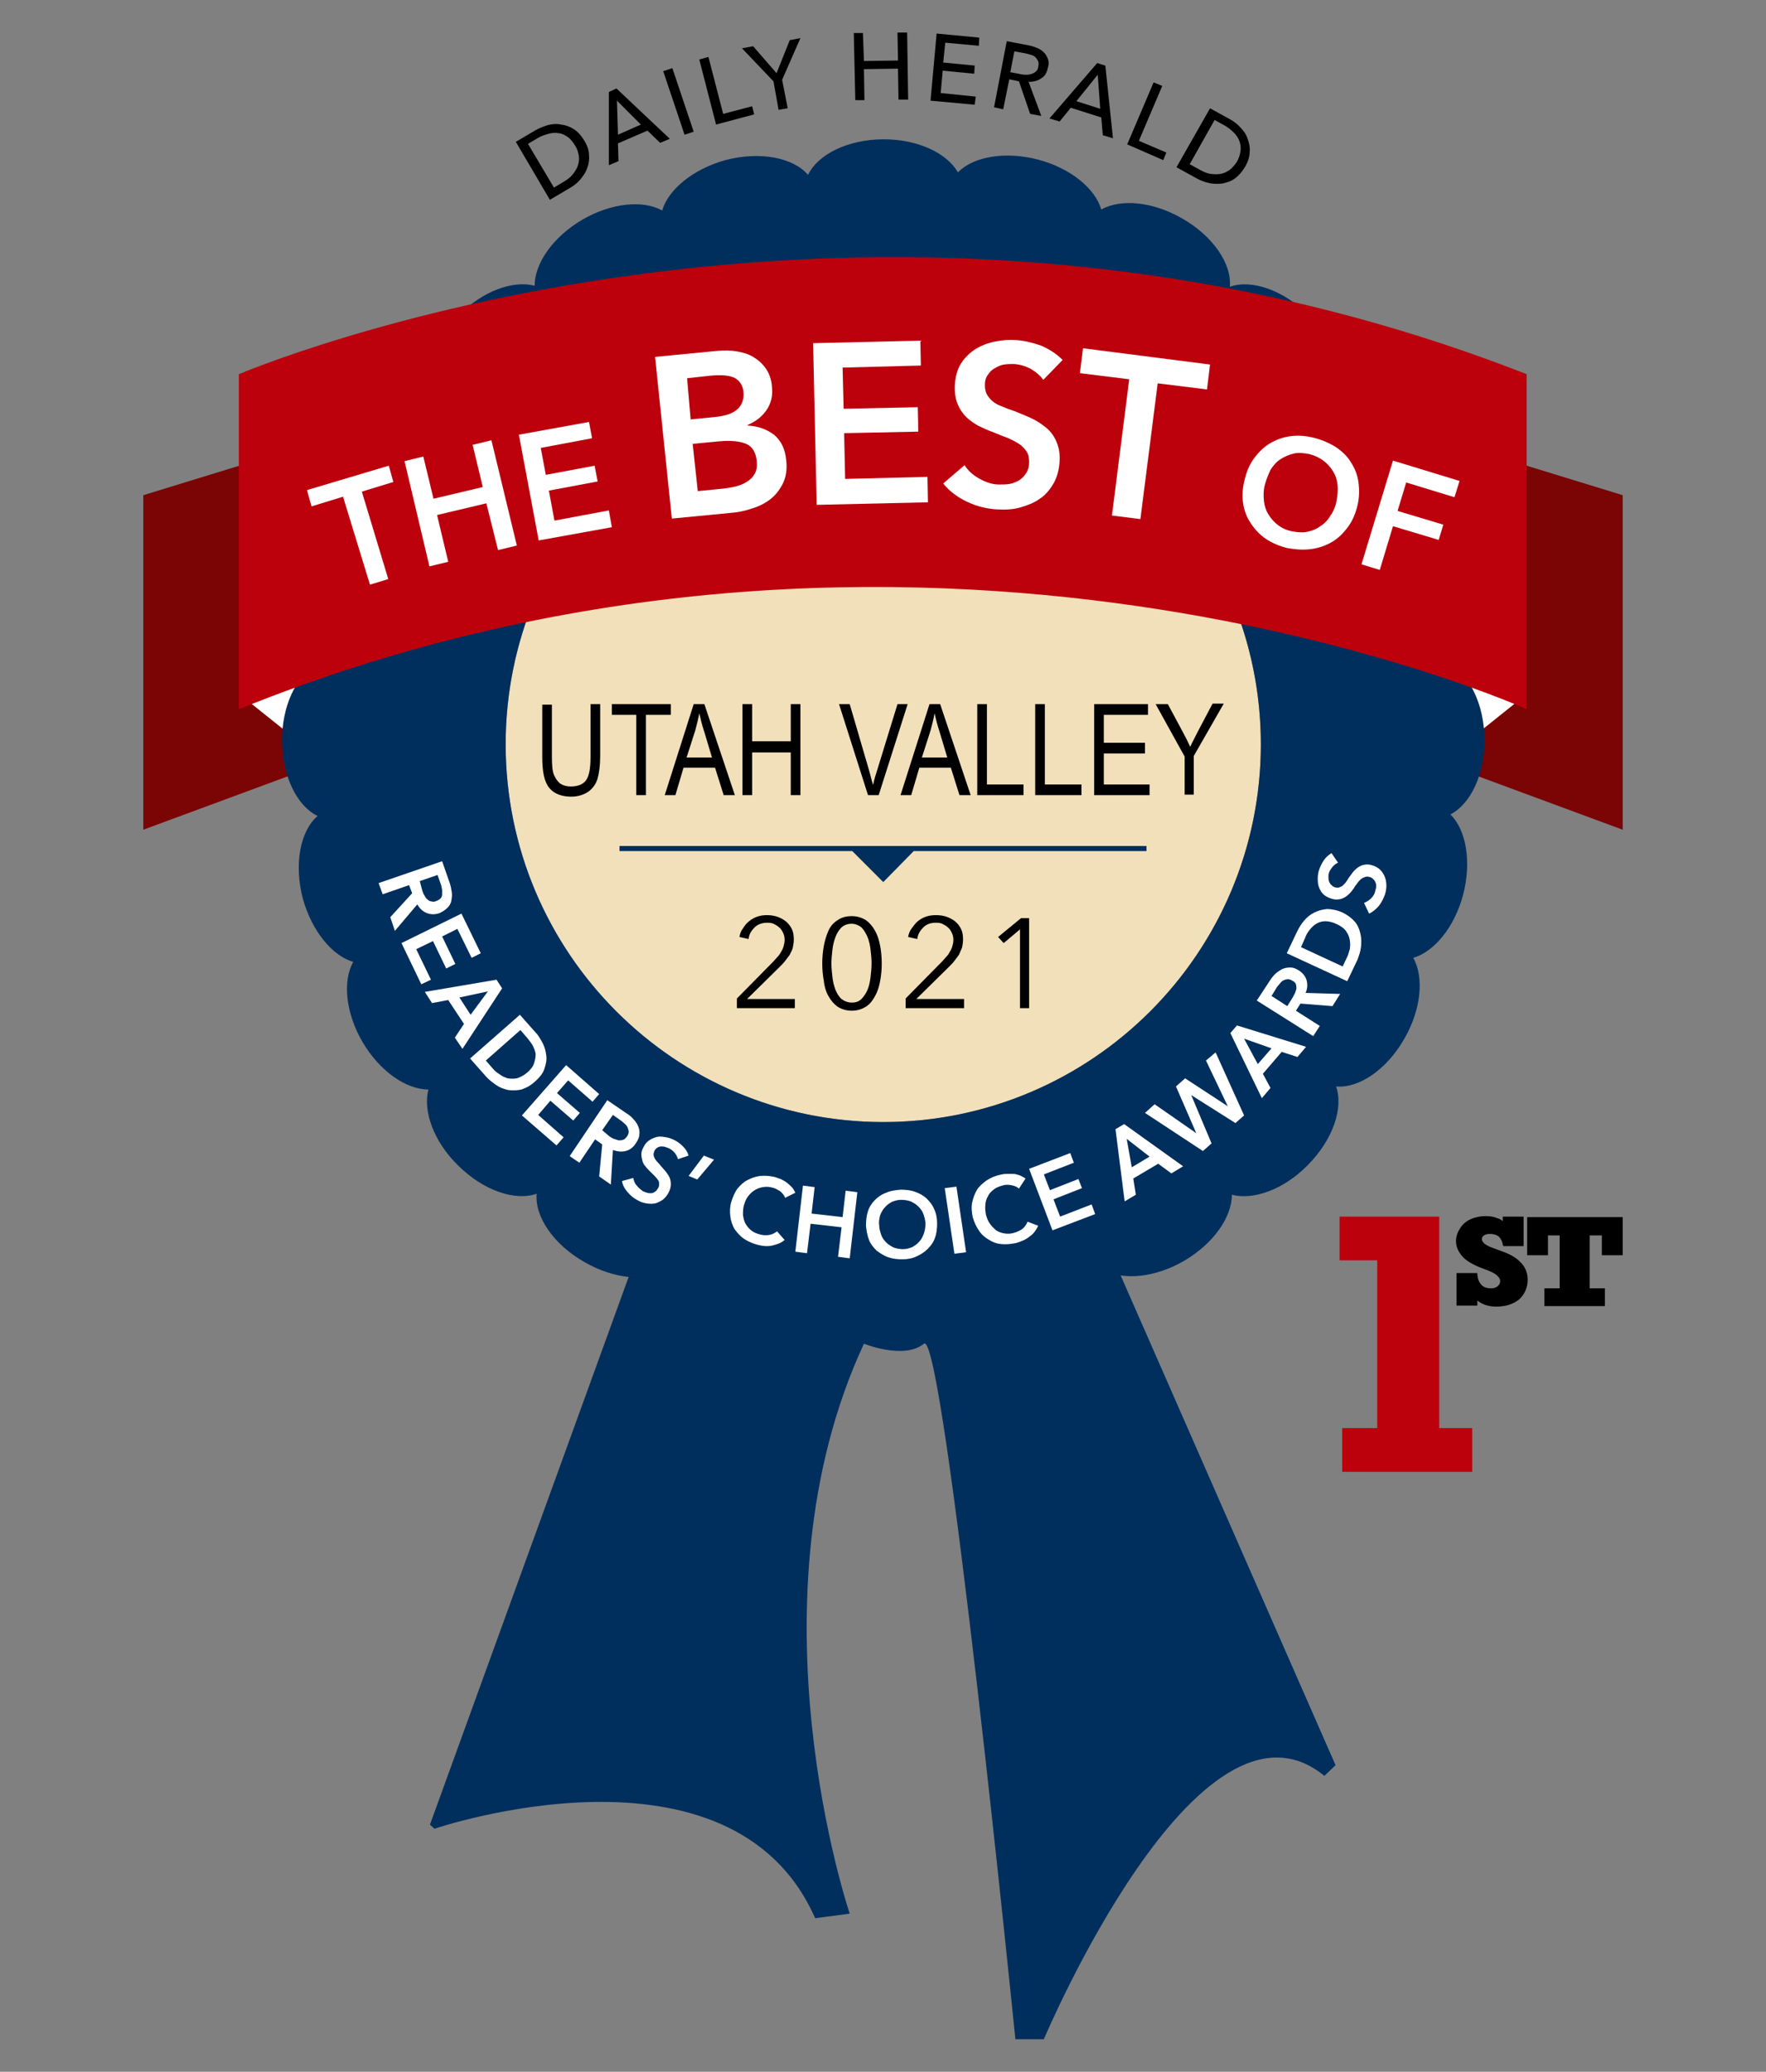 <?xml version="1.0" encoding="UTF-8"?> <svg xmlns="http://www.w3.org/2000/svg" xmlns:xlink="http://www.w3.org/1999/xlink" version="1.1" id="Layer_1" x="0px" y="0px" width="347.5px" height="407.5px" viewBox="0 0 347.5 407.5" style="enable-background:new 0 0 347.5 407.5;" xml:space="preserve"><rect x="0" y="0" width="347.5" height="407.5" fill="#808080" stroke="none"/> <style type="text/css"> .st0{fill:#002F5D;} .st1{fill:#F2E0BA;} .st2{fill:#7B0405;} .st3{fill:#FFFFFF;} .st4{fill:#BC010D;} </style> <g> <path class="st0" d="M126.3,244L84.6,358.9l0.9,0.8c0,0,58.4-19.9,74.9,17.6l6.8-0.9c0,0-20.8-61.4,2.8-112.1c0,0,7.9,3.2,11.8,0 c3.9-3.2,18,136.8,18,136.8h5.6c0,0,30.4-72.1,55.2-51.8l2.2-2.1L217.5,244l-84.1,1.5L126.3,244z"></path> <circle class="st1" cx="173.8" cy="146.4" r="74.3"></circle> <g> <polygon class="st2" points="299.1,91.2 319.3,97.4 319.3,163.2 284.4,150.3 284.4,91.2 "></polygon> <polygon class="st2" points="48.4,91.2 28.2,97.4 28.2,163.2 63.1,150.3 63.1,91.2 "></polygon> </g> <g> <polygon class="st3" points="49.2,138.2 58.7,145.8 58.7,131.1 "></polygon> <polygon class="st3" points="298.3,138.2 288.8,145.8 288.8,131.1 "></polygon> </g> <path class="st0" d="M292.1,145.6c0-7.1-3-13-7-14.9c3.4-2.9,4.7-9.4,2.9-16.3c-1.8-6.4-5.8-11.2-9.9-12.4c2.1-3.8,1.5-10-1.8-15.7 c-3.4-5.8-8.6-9.4-13-9.4c1.1-4.2-1-10.2-5.8-14.9c-5-5-11.3-7.1-15.5-5.6c0.4-4.5-3.3-10-9.5-13.5c-5.8-3.3-12-3.8-15.8-1.7 c-1.2-4.1-6-8.1-12.4-9.8c-6.5-1.7-12.8-0.6-15.8,2.5c-2.2-3.8-7.9-6.5-14.6-6.5c-7.1,0-13,3-14.9,7c-2.9-3.4-9.4-4.7-16.3-2.9 c-6.4,1.8-11.2,5.8-12.4,9.9c-3.8-2.1-10-1.5-15.7,1.8c-5.8,3.4-9.4,8.6-9.4,13c-4.2-1.1-10.2,1-14.9,5.8c-5,5-7.1,11.3-5.6,15.5 C80,77.1,74.5,80.8,71,87c-3.3,5.8-3.8,12-1.7,15.8c-4.1,1.2-8.1,6-9.8,12.4c-1.7,6.5-0.6,12.8,2.5,15.8c-3.8,2.2-6.5,7.9-6.5,14.6 c0,7.1,3,13,7,14.9c-3.4,2.9-4.7,9.4-2.9,16.3c1.8,6.4,5.8,11.2,9.9,12.4c-2.1,3.8-1.5,10,1.8,15.7c3.4,5.8,8.6,9.4,13,9.4 c-1.1,4.2,1,10.2,5.8,14.9c5,5,11.3,7.1,15.5,5.6c-0.4,4.5,3.3,10,9.5,13.5c5.8,3.3,12,3.8,15.8,1.7c1.2,4.1,6,8.1,12.4,9.8 c6.5,1.7,12.8,0.6,15.8-2.5c2.2,3.8,7.9,6.5,14.6,6.5c7.1,0,13-3,14.9-7c2.9,3.4,9.4,4.7,16.3,2.9c6.4-1.8,11.2-5.8,12.4-9.9 c3.8,2.1,10,1.5,15.7-1.8c5.8-3.4,9.4-8.6,9.4-13c4.2,1.1,10.2-1,14.9-5.8c5-5,7.1-11.3,5.6-15.5c4.5,0.4,10-3.3,13.5-9.5 c3.3-5.8,3.8-12,1.7-15.8c4.1-1.2,8.1-6,9.8-12.4c1.7-6.5,0.6-12.8-2.5-15.8C289.4,158.1,292.1,152.4,292.1,145.6z M173.8,220.7 c-41,0-74.3-33.3-74.3-74.3c0-41,33.3-74.3,74.3-74.3s74.3,33.3,74.3,74.3C248.1,187.4,214.8,220.7,173.8,220.7z"></path> <path class="st4" d="M47,139.5V73.6c0,0,121.1-51.8,253.4,0v65.9C300.5,139.5,180.5,85.4,47,139.5z"></path> <g> <path d="M116.2,138.5h1.9v10.3c0,1.7-0.2,3.2-0.5,4.3c-0.3,1.1-1,2-1.8,2.6c-0.9,0.6-2,1-3.4,1c-1.9,0-3.4-0.6-4.3-1.7 c-1-1.2-1.4-3.2-1.4-6.1v-10.3h1.9v10.3c0,1.6,0.1,2.8,0.4,3.5c0.3,0.7,0.7,1.3,1.2,1.7c0.6,0.4,1.3,0.6,2.1,0.6 c1.4,0,2.4-0.4,3-1.2c0.6-0.8,0.9-2.3,0.9-4.6V138.5z"></path> <path d="M125.2,156.4v-15.8h-4.8v-2.1H132v2.1h-4.9v15.8H125.2z"></path> <path d="M130.8,156.4l5.7-17.9h2.1l6,17.9h-2.2l-1.7-5.4h-6.2l-1.6,5.4H130.8z M135.1,149h5l-1.5-5c-0.5-1.5-0.8-2.8-1-3.7 c-0.2,1.1-0.5,2.3-0.8,3.4L135.1,149z"></path> <path d="M146.1,156.4v-17.9h1.9v7.3h7.6v-7.3h1.9v17.9h-1.9v-8.4h-7.6v8.4H146.1z"></path> <path d="M170.8,156.4l-5.7-17.9h2.1l3.8,13c0.3,1,0.5,2,0.8,2.9c0.2-1,0.5-2,0.8-2.9l4-13h2l-5.7,17.9H170.8z"></path> <path d="M177.2,156.4l5.7-17.9h2.1l6,17.9h-2.2l-1.7-5.4h-6.2l-1.6,5.4H177.2z M181.4,149h5l-1.5-5c-0.5-1.5-0.8-2.8-1-3.7 c-0.2,1.1-0.5,2.3-0.8,3.4L181.4,149z"></path> <path d="M192.3,156.4v-17.9h1.9v15.8h7.2v2.1H192.3z"></path> <path d="M203.7,156.4v-17.9h1.9v15.8h7.2v2.1H203.7z"></path> <path d="M215.3,156.4v-17.9h10.6v2.1h-8.7v5.5h8.1v2.1h-8.1v6.1h9v2.1H215.3z"></path> <path d="M233.1,156.4v-7.6l-5.7-10.3h2.4l2.9,5.4c0.6,1.1,1.1,2.1,1.5,3c0.4-0.9,1-2,1.6-3.2l2.8-5.3h2.2l-5.9,10.3v7.6H233.1z"></path> </g> <polygon class="st0" points="225.6,166.4 121.9,166.4 121.9,167.4 167.7,167.4 173.8,173.5 179.8,167.4 225.6,167.4 "></polygon> <g> <path d="M101.5,27.9l3.9-2.3c0.7-0.4,1.5-0.7,2.4-1c0.9-0.2,1.7-0.3,2.6-0.1c0.9,0.1,1.7,0.4,2.5,0.9c0.8,0.5,1.5,1.3,2.1,2.3 c0.6,1,0.9,1.9,0.9,2.9c0.1,0.9-0.1,1.8-0.4,2.6c-0.3,0.8-0.8,1.5-1.4,2.2c-0.6,0.7-1.3,1.2-2,1.6l-3.9,2.3L101.5,27.9z M109,36.9 l2-1.2c0.7-0.4,1.3-0.9,1.7-1.4s0.8-1.1,1-1.7c0.2-0.6,0.3-1.3,0.2-1.9c-0.1-0.7-0.3-1.4-0.7-2c-0.4-0.7-0.9-1.3-1.4-1.7 c-0.6-0.4-1.1-0.7-1.8-0.8c-0.6-0.1-1.3-0.1-2,0.1c-0.7,0.2-1.4,0.4-2.1,0.8l-2,1.2L109,36.9z"></path> <path d="M121.7,31.7l-1.9,0.8l0-14.4l1.5-0.7l10.5,9.9l-1.9,0.8l-2.5-2.4l-5.8,2.5L121.7,31.7z M121.6,26.5l4.5-2l-4.7-4.7 L121.6,26.5z"></path> <path d="M136.5,25.9l-1.8,0.6l-4.2-12.5l1.8-0.6L136.5,25.9z"></path> <path d="M142.3,22.4l5.7-1.5l0.4,1.6l-7.5,2l-3.3-12.8l1.8-0.5L142.3,22.4z"></path> <path d="M155,21.3l-1.8,0.3l-1-5.6L146,9.5l2.2-0.4l4.6,5.3l2.6-6.5l2.1-0.4l-3.6,8.2L155,21.3z"></path> <path d="M168,6.5l1.8,0L170,12l6.7-0.1l-0.1-5.5l1.9,0l0.2,13.2l-1.9,0l-0.1-6.1l-6.7,0.1l0.1,6.1l-1.8,0L168,6.5z"></path> <path d="M185.1,18.3L192,19l-0.2,1.6l-8.7-0.8l1.2-13.2l8.4,0.8L192.6,9L186,8.4l-0.4,3.9l6.2,0.6l-0.1,1.6l-6.2-0.6L185.1,18.3z"></path> <path d="M197.4,21.5l-1.8-0.4l2.5-13l4.2,0.8c0.6,0.1,1.2,0.3,1.7,0.5c0.5,0.2,1,0.5,1.4,0.9c0.4,0.4,0.6,0.8,0.8,1.3 c0.2,0.5,0.2,1.1,0,1.7c-0.2,1-0.6,1.7-1.3,2.1c-0.7,0.5-1.5,0.7-2.5,0.7l2.5,6.7l-2.2-0.4l-2.2-6.4l-1.9-0.4L197.4,21.5z M198.8,14.2l2.1,0.4c0.4,0.1,0.8,0.1,1.2,0.1c0.4,0,0.7-0.1,1-0.2c0.3-0.1,0.6-0.3,0.8-0.5s0.4-0.5,0.4-0.9c0.1-0.4,0.1-0.7,0-1 c-0.1-0.3-0.3-0.5-0.5-0.8c-0.2-0.2-0.5-0.4-0.9-0.5c-0.3-0.1-0.7-0.2-1.1-0.3l-2.2-0.4L198.8,14.2z"></path> <path d="M208.5,23.9l-2-0.6l9.4-10.9l1.6,0.5l1.5,14.3l-2-0.6l-0.3-3.5l-6-1.9L208.5,23.9z M211.8,19.9l4.7,1.5l-0.5-6.7 L211.8,19.9z"></path> <path d="M224.1,27.7l5.4,2.3l-0.6,1.5l-7.1-3.1l5.2-12.2l1.7,0.7L224.1,27.7z"></path> <path d="M238.1,21.3l4,2.2c0.7,0.4,1.4,0.9,2,1.6c0.6,0.6,1.1,1.3,1.4,2.2c0.3,0.8,0.5,1.7,0.4,2.6c0,0.9-0.3,1.9-0.9,2.9 c-0.6,1-1.2,1.7-2,2.3s-1.6,0.8-2.5,1c-0.9,0.1-1.7,0.1-2.6-0.1c-0.9-0.2-1.7-0.5-2.4-0.9l-4-2.2L238.1,21.3z M234.1,32.3l2,1.1 c0.7,0.4,1.4,0.7,2.1,0.8c0.7,0.1,1.4,0.1,2,0c0.6-0.1,1.2-0.4,1.8-0.8c0.5-0.4,1-1,1.4-1.6c0.4-0.7,0.6-1.4,0.7-2.1 c0.1-0.7,0-1.3-0.2-1.9c-0.2-0.6-0.6-1.2-1.1-1.7c-0.5-0.5-1.1-1-1.8-1.4l-2-1.1L234.1,32.3z"></path> </g> <g> <path class="st3" d="M87,169.4l1.5,4.3c0.2,0.6,0.3,1.2,0.4,1.8s0,1.1-0.1,1.7s-0.4,1-0.8,1.4c-0.4,0.4-0.9,0.7-1.5,1 c-0.9,0.3-1.7,0.3-2.5,0s-1.4-0.9-1.9-1.7l-4.4,5.2l-0.9-2.7l4.3-4.7l-0.6-1.6l-5.2,1.8l-0.8-2.2L87,169.4z M83.1,175.2 c0.1,0.3,0.2,0.6,0.4,0.9c0.2,0.3,0.3,0.6,0.6,0.8c0.2,0.2,0.5,0.4,0.8,0.4c0.3,0.1,0.6,0.1,1-0.1c0.3-0.1,0.6-0.3,0.8-0.5 c0.2-0.2,0.3-0.5,0.3-0.8c0-0.3,0-0.6,0-0.9c-0.1-0.3-0.1-0.6-0.2-0.9l-0.7-2l-3.5,1.2L83.1,175.2z"></path> <path class="st3" d="M90.8,179.7l3.8,7.8l-1.8,0.9l-2.8-5.7l-3,1.5l2.6,5.4l-1.8,0.9l-2.6-5.4l-3.3,1.6l2.9,6l-1.9,0.9l-3.9-8.1 L90.8,179.7z"></path> <path class="st3" d="M97.7,192.7l1.1,1.7L91,206.3l-1.5-2.2l1.8-2.7l-3.1-4.7l-3.2,0.6l-1.4-2.2L97.7,192.7z M92.6,199.6l3.4-4.6 l-5.6,1.2L92.6,199.6z"></path> <path class="st3" d="M102.3,199.6l3.1,3.5c0.6,0.6,1,1.4,1.4,2.1c0.4,0.8,0.6,1.6,0.7,2.5c0.1,0.9-0.1,1.7-0.4,2.6 c-0.3,0.9-1,1.7-1.9,2.5c-0.9,0.8-1.7,1.2-2.6,1.5c-0.9,0.2-1.8,0.2-2.6,0.1c-0.9-0.2-1.7-0.5-2.4-1s-1.4-1-2-1.7l-3.1-3.5 L102.3,199.6z M96.9,210.1c0.4,0.5,0.9,0.9,1.4,1.2c0.5,0.4,1,0.6,1.6,0.8c0.6,0.1,1.2,0.1,1.8,0c0.6-0.2,1.3-0.5,2-1.1 c0.7-0.6,1.2-1.2,1.4-1.9c0.2-0.6,0.3-1.2,0.3-1.8c-0.1-0.6-0.3-1.1-0.6-1.7c-0.3-0.5-0.7-1-1.1-1.5l-1.3-1.5l-6.8,6L96.9,210.1z"></path> <path class="st3" d="M111.4,209.5l6.5,5.7l-1.3,1.5l-4.8-4.2l-2.2,2.5l4.5,3.9l-1.3,1.5l-4.5-3.9l-2.4,2.8l5,4.4l-1.4,1.6 l-6.8-5.9L111.4,209.5z"></path> <path class="st3" d="M119.5,216.4l3.8,2.6c0.5,0.3,1,0.7,1.4,1.2c0.4,0.4,0.7,0.9,0.9,1.4c0.2,0.5,0.3,1,0.2,1.6 c0,0.5-0.3,1.1-0.7,1.7c-0.5,0.8-1.2,1.3-2,1.5s-1.6,0.1-2.5-0.2l-0.4,6.8l-2.3-1.6l0.6-6.3l-1.4-1l-3.1,4.6l-1.9-1.3L119.5,216.4 z M119.9,223.5c0.3,0.2,0.6,0.4,0.9,0.5c0.3,0.1,0.6,0.2,0.9,0.3c0.3,0,0.6,0,0.9-0.1c0.3-0.1,0.5-0.3,0.8-0.7 c0.2-0.3,0.3-0.6,0.3-0.9c0-0.3-0.1-0.5-0.2-0.8c-0.1-0.3-0.3-0.5-0.5-0.7s-0.5-0.4-0.7-0.6l-1.7-1.2l-2.1,3L119.9,223.5z"></path> <path class="st3" d="M133.4,228c-0.1-0.4-0.3-0.8-0.6-1.2c-0.3-0.4-0.7-0.7-1.1-0.9c-0.2-0.1-0.5-0.2-0.8-0.3 c-0.3-0.1-0.5-0.1-0.8-0.1c-0.3,0-0.5,0.1-0.7,0.2c-0.2,0.1-0.4,0.3-0.6,0.6c-0.1,0.3-0.2,0.5-0.2,0.8c0,0.2,0.1,0.5,0.2,0.7 c0.1,0.2,0.3,0.5,0.5,0.7c0.2,0.2,0.5,0.5,0.7,0.8c0.3,0.3,0.6,0.7,0.9,1c0.3,0.4,0.6,0.8,0.8,1.2s0.3,0.9,0.3,1.4s-0.1,1-0.4,1.6 c-0.3,0.6-0.7,1.1-1.2,1.5c-0.5,0.3-1,0.6-1.5,0.7c-0.5,0.1-1.1,0.1-1.7,0c-0.6-0.1-1.2-0.3-1.7-0.6c-0.8-0.4-1.4-0.9-2-1.6 s-1-1.4-1.1-2.2l2.2-0.6c0.1,0.5,0.3,1.1,0.7,1.5c0.4,0.5,0.8,0.8,1.2,1.1c0.2,0.1,0.5,0.2,0.8,0.3c0.3,0.1,0.6,0.1,0.8,0.1 c0.3,0,0.5-0.1,0.8-0.3c0.2-0.1,0.4-0.4,0.6-0.7c0.2-0.3,0.2-0.6,0.2-0.9c0-0.3-0.1-0.6-0.3-0.8c-0.2-0.3-0.4-0.5-0.7-0.8 c-0.3-0.3-0.6-0.6-0.9-0.9c-0.3-0.3-0.6-0.6-0.8-0.9c-0.3-0.3-0.5-0.7-0.6-1.1s-0.2-0.8-0.2-1.3c0-0.5,0.2-1,0.5-1.5 c0.3-0.6,0.7-1,1.2-1.3c0.5-0.3,1-0.5,1.5-0.6c0.5-0.1,1.1,0,1.7,0.1c0.6,0.1,1.1,0.3,1.7,0.6c0.6,0.3,1.1,0.7,1.6,1.2 s0.9,1.1,1.1,1.8L133.4,228z"></path> <path class="st3" d="M138.5,227.3l2,0.8l-3.3,3.9l-1.7-0.7L138.5,227.3z"></path> <path class="st3" d="M154.5,235.6c-0.2-0.5-0.6-1-1-1.3c-0.5-0.3-1-0.6-1.5-0.7c-0.7-0.2-1.3-0.2-1.9-0.1 c-0.6,0.1-1.1,0.3-1.6,0.6s-0.9,0.7-1.3,1.2s-0.6,1.1-0.8,1.7c-0.2,0.7-0.2,1.3-0.2,2c0.1,0.6,0.2,1.2,0.5,1.7 c0.3,0.5,0.6,0.9,1.1,1.3c0.5,0.4,1,0.6,1.7,0.8c0.7,0.2,1.3,0.2,1.9,0.1s1.1-0.4,1.5-0.7l1.5,1.7c-0.7,0.6-1.6,0.9-2.5,1.1 c-0.9,0.2-1.9,0.1-3-0.2c-1-0.3-1.9-0.7-2.6-1.2c-0.7-0.5-1.3-1.2-1.8-1.9c-0.4-0.7-0.7-1.6-0.8-2.5c-0.1-0.9-0.1-1.8,0.2-2.8 c0.3-1,0.7-1.9,1.2-2.6c0.6-0.7,1.2-1.3,2-1.7s1.6-0.7,2.5-0.8c0.9-0.1,1.9,0,2.8,0.2c0.4,0.1,0.8,0.3,1.2,0.4 c0.4,0.2,0.8,0.4,1.2,0.7c0.4,0.3,0.7,0.6,1,0.9c0.3,0.3,0.5,0.7,0.7,1.1L154.5,235.6z"></path> <path class="st3" d="M158,233.2l2.3,0.3l-0.6,5.2l6.1,0.7l0.6-5.2l2.3,0.3l-1.5,13l-2.3-0.3l0.7-5.8l-6.1-0.7l-0.7,5.8l-2.3-0.3 L158,233.2z"></path> <path class="st3" d="M170.4,241.1c0-1,0.1-2,0.4-2.9s0.8-1.6,1.4-2.2c0.6-0.6,1.3-1.1,2.2-1.4c0.8-0.4,1.8-0.5,2.8-0.6 c1,0,2,0.1,2.8,0.4c0.9,0.3,1.6,0.7,2.3,1.3c0.6,0.6,1.2,1.3,1.5,2.1c0.4,0.8,0.6,1.8,0.6,2.8c0,1-0.1,2-0.4,2.8 c-0.3,0.9-0.8,1.6-1.4,2.2c-0.6,0.6-1.3,1.1-2.2,1.5c-0.8,0.4-1.8,0.6-2.8,0.6c-1,0-1.9-0.1-2.8-0.4c-0.9-0.3-1.6-0.8-2.3-1.3 c-0.6-0.6-1.2-1.3-1.5-2.1S170.5,242.2,170.4,241.1z M173,241c0,0.7,0.2,1.3,0.4,1.9c0.2,0.6,0.6,1.1,1,1.5c0.4,0.4,0.9,0.7,1.5,1 c0.6,0.2,1.2,0.3,1.8,0.3c0.7,0,1.3-0.2,1.8-0.4c0.5-0.3,1-0.6,1.4-1.1c0.4-0.4,0.7-1,0.9-1.6c0.2-0.6,0.3-1.2,0.3-1.9 c0-0.7-0.2-1.3-0.4-1.9s-0.6-1.1-1-1.5c-0.4-0.4-0.9-0.7-1.5-1c-0.6-0.2-1.2-0.3-1.9-0.3c-0.7,0-1.3,0.2-1.8,0.4 c-0.5,0.3-1,0.6-1.4,1.1c-0.4,0.4-0.7,1-0.9,1.5C173,239.7,172.9,240.4,173,241z"></path> <path class="st3" d="M185.9,233.7l2.3-0.3l1.9,12.9l-2.3,0.3L185.9,233.7z"></path> <path class="st3" d="M200.5,233.8c-0.4-0.4-1-0.6-1.6-0.7c-0.6-0.1-1.1-0.1-1.7,0.1c-0.7,0.2-1.2,0.4-1.7,0.8 c-0.5,0.4-0.9,0.8-1.1,1.3c-0.3,0.5-0.5,1.1-0.5,1.7c-0.1,0.6,0,1.2,0.1,1.9c0.2,0.7,0.4,1.3,0.8,1.8c0.3,0.5,0.8,0.9,1.2,1.3 c0.5,0.3,1,0.5,1.6,0.6c0.6,0.1,1.2,0.1,1.9-0.1c0.7-0.2,1.3-0.5,1.7-0.8s0.8-0.9,1-1.4l2.1,0.8c-0.4,0.8-0.9,1.6-1.7,2.1 c-0.7,0.6-1.6,1-2.7,1.3c-1,0.2-1.9,0.3-2.9,0.2s-1.7-0.4-2.5-0.9c-0.7-0.4-1.4-1-1.9-1.8c-0.5-0.7-0.9-1.6-1.2-2.6 c-0.2-1-0.3-2-0.1-2.9s0.5-1.7,0.9-2.4s1.1-1.3,1.9-1.9c0.8-0.5,1.6-0.9,2.6-1.1c0.4-0.1,0.8-0.2,1.3-0.2c0.5,0,0.9,0,1.4,0 s0.9,0.2,1.3,0.3c0.4,0.2,0.8,0.4,1.1,0.6L200.5,233.8z"></path> <path class="st3" d="M202.5,229.9l8.1-3.1l0.7,1.9l-5.9,2.3l1.2,3.1l5.6-2.2l0.7,1.8l-5.6,2.2l1.3,3.4l6.2-2.4l0.7,1.9l-8.4,3.2 L202.5,229.9z"></path> <path class="st3" d="M219.5,222.1l1.7-1l11.6,8.3l-2.3,1.4l-2.6-1.9l-4.9,2.9l0.5,3.2l-2.2,1.3L219.5,222.1z M226.2,227.5 l-4.5-3.5l1,5.6L226.2,227.5z"></path> <path class="st3" d="M225.3,218.9l1.9-1.7l8.2,5.7l0,0l-4-9.2l1.8-1.6l8.4,5.5l0,0l-4.3-9l1.9-1.6l5.6,12.4l-1.7,1.5l-8.7-5.5l0,0 l4,9.5l-1.7,1.5L225.3,218.9z"></path> <path class="st3" d="M242.1,203.2l1.3-1.5l13.6,4.2l-1.7,2l-3.1-1l-3.7,4.3l1.5,2.8l-1.7,2L242.1,203.2z M250.2,206.2l-5.4-1.9 l2.7,5L250.2,206.2z"></path> <path class="st3" d="M247.3,196.8l2.5-3.8c0.3-0.5,0.7-1,1.1-1.4c0.4-0.4,0.9-0.7,1.4-1c0.5-0.2,1-0.3,1.6-0.3 c0.6,0,1.1,0.2,1.7,0.6c0.8,0.5,1.3,1.2,1.5,1.9c0.2,0.8,0.2,1.6-0.2,2.5l6.8,0.2l-1.5,2.4l-6.3-0.5l-0.9,1.4l4.7,3l-1.3,2 L247.3,196.8z M254.3,196.3c0.2-0.3,0.3-0.6,0.5-0.9c0.1-0.3,0.2-0.6,0.3-0.9c0-0.3,0-0.6-0.1-0.9c-0.1-0.3-0.3-0.5-0.7-0.7 c-0.3-0.2-0.6-0.3-0.9-0.3s-0.5,0.1-0.8,0.2c-0.2,0.1-0.5,0.3-0.7,0.6c-0.2,0.2-0.4,0.5-0.6,0.7l-1.1,1.8l3.1,2L254.3,196.3z"></path> <path class="st3" d="M253.2,187.5l2-4.2c0.4-0.8,0.8-1.5,1.4-2.2c0.6-0.7,1.2-1.2,2-1.6c0.8-0.4,1.6-0.6,2.5-0.7 c0.9,0,2,0.2,3.1,0.7c1,0.5,1.8,1.1,2.4,1.8s0.9,1.5,1.1,2.4c0.2,0.8,0.2,1.7,0.1,2.6c-0.1,0.9-0.4,1.7-0.7,2.5l-2,4.2 L253.2,187.5z M265,188.4c0.3-0.5,0.4-1.1,0.6-1.7c0.1-0.6,0.1-1.2,0-1.8c-0.1-0.6-0.3-1.1-0.7-1.7s-1-1-1.8-1.4 c-0.8-0.4-1.6-0.6-2.3-0.6c-0.7,0-1.3,0.2-1.8,0.5c-0.5,0.3-0.9,0.7-1.3,1.2s-0.7,1-0.9,1.6l-0.8,1.8l8.2,3.8L265,188.4z"></path> <path class="st3" d="M263.3,169.7c-0.4,0.1-0.7,0.4-1.1,0.8c-0.3,0.4-0.6,0.8-0.7,1.2c-0.1,0.3-0.1,0.5-0.1,0.8 c0,0.3,0,0.5,0.1,0.8c0.1,0.3,0.2,0.5,0.4,0.7c0.2,0.2,0.4,0.4,0.7,0.5c0.3,0.1,0.5,0.1,0.8,0.1c0.2-0.1,0.5-0.2,0.7-0.3 c0.2-0.2,0.4-0.4,0.6-0.6c0.2-0.3,0.4-0.5,0.6-0.9c0.3-0.4,0.5-0.7,0.8-1.1c0.3-0.4,0.6-0.7,1-1s0.8-0.5,1.3-0.6s1-0.1,1.6,0.1 c0.7,0.2,1.2,0.5,1.6,0.9c0.4,0.4,0.7,0.9,0.9,1.4c0.2,0.5,0.3,1.1,0.3,1.7c0,0.6-0.1,1.2-0.3,1.8c-0.3,0.8-0.7,1.6-1.2,2.2 s-1.2,1.2-1.9,1.5l-1-2.1c0.5-0.2,1-0.5,1.4-0.9c0.4-0.4,0.7-0.9,0.8-1.4c0.1-0.3,0.1-0.5,0.2-0.8c0-0.3,0-0.6-0.1-0.8 c-0.1-0.3-0.2-0.5-0.4-0.7c-0.2-0.2-0.4-0.4-0.8-0.5c-0.3-0.1-0.6-0.1-0.9,0s-0.5,0.2-0.8,0.4c-0.2,0.2-0.5,0.5-0.7,0.8 c-0.2,0.3-0.5,0.6-0.7,1c-0.2,0.3-0.5,0.7-0.8,1c-0.3,0.3-0.6,0.6-1,0.8c-0.4,0.2-0.8,0.4-1.2,0.4c-0.5,0.1-1,0-1.6-0.2 c-0.6-0.2-1.1-0.5-1.5-0.9s-0.6-0.9-0.8-1.4s-0.2-1.1-0.2-1.7s0.1-1.2,0.3-1.7c0.2-0.6,0.5-1.2,0.9-1.8s0.9-1,1.5-1.4L263.3,169.7 z"></path> </g> <g> <path class="st3" d="M67.5,97.7l-6.2,1.9l-0.9-3.2l16.1-4.8l0.9,3.2l-6.2,1.9l5.2,17.2l-3.6,1.1L67.5,97.7z"></path> <path class="st3" d="M79.6,90.7l3.7-0.9l2,8.3l9.7-2.3l-2-8.3l3.7-0.9l5,20.7l-3.7,0.9L95.7,99l-9.7,2.3l2.2,9.2l-3.7,0.9 L79.6,90.7z"></path> <path class="st3" d="M102.1,85.5l13.8-2.5l0.6,3.2l-10.1,1.9l1,5.3l9.6-1.8l0.6,3.1l-9.6,1.8l1.1,5.9l10.7-2l0.6,3.3l-14.4,2.6 L102.1,85.5z"></path> <path class="st3" d="M128.9,70.2l12.4-1.2c1.2-0.1,2.4-0.1,3.6,0.1c1.2,0.2,2.3,0.5,3.3,1.1c1,0.6,1.8,1.3,2.5,2.3 c0.7,1,1.1,2.2,1.2,3.6c0.2,1.8-0.2,3.3-1.1,4.6c-0.9,1.3-2.1,2.2-3.7,2.9l0,0.1c2,0.1,3.7,0.7,5.2,1.8c1.4,1.2,2.2,2.8,2.4,5 c0.2,1.7,0,3.2-0.6,4.5c-0.6,1.2-1.4,2.3-2.4,3.1c-1,0.8-2.3,1.5-3.7,1.9c-1.4,0.5-2.9,0.8-4.4,0.9l-11.4,1.1L128.9,70.2z M135.9,82.5l5-0.5c1.9-0.2,3.3-0.7,4.2-1.5c0.9-0.8,1.3-2,1.2-3.3c-0.1-1.4-0.8-2.4-1.8-2.9c-1.1-0.5-2.7-0.6-4.8-0.4l-4.5,0.5 L135.9,82.5z M137.3,96.6l5.1-0.5c0.7-0.1,1.5-0.2,2.3-0.4c0.8-0.2,1.6-0.5,2.2-0.9c0.7-0.4,1.2-0.9,1.6-1.6 c0.4-0.7,0.5-1.5,0.4-2.6c-0.2-1.7-0.9-2.8-2.1-3.3c-1.2-0.5-2.9-0.7-5.2-0.5l-5.3,0.5L137.3,96.6z"></path> <path class="st3" d="M160,67.5l21.1-0.5l0.1,4.9l-15.4,0.4l0.2,8.1l14.6-0.3l0.1,4.8l-14.6,0.3l0.2,9l16.2-0.4l0.1,5l-21.9,0.5 L160,67.5z"></path> <path class="st3" d="M205.3,74.7c-0.6-0.8-1.4-1.5-2.4-2.1c-1.1-0.6-2.2-0.9-3.3-1c-0.7,0-1.3,0-2,0.1c-0.7,0.1-1.3,0.4-1.8,0.7 c-0.6,0.3-1,0.7-1.4,1.3c-0.4,0.5-0.6,1.2-0.6,2c0,0.7,0.1,1.3,0.4,1.9c0.3,0.5,0.7,1,1.2,1.4c0.5,0.4,1.1,0.7,1.9,1 c0.7,0.3,1.5,0.6,2.4,0.9c1,0.4,2,0.8,3.1,1.3c1.1,0.5,2,1.1,2.9,1.8c0.9,0.7,1.6,1.6,2.1,2.7s0.8,2.4,0.7,4 c-0.1,1.7-0.5,3.2-1.2,4.4c-0.7,1.2-1.6,2.3-2.7,3c-1.1,0.8-2.4,1.3-3.8,1.7s-2.9,0.5-4.5,0.4c-2.1-0.1-4.1-0.6-6-1.5 c-1.9-0.9-3.5-2.1-4.7-3.6l4.2-3.6c0.7,1.1,1.7,2,3,2.7c1.3,0.7,2.5,1.1,3.8,1.1c0.7,0,1.3,0,2-0.1c0.7-0.1,1.3-0.4,1.9-0.7 c0.6-0.4,1-0.8,1.4-1.4c0.4-0.6,0.6-1.3,0.6-2.2c0-0.8-0.1-1.5-0.5-2.1c-0.4-0.6-0.9-1.1-1.5-1.5c-0.6-0.4-1.4-0.8-2.3-1.2 c-0.9-0.3-1.8-0.7-2.8-1.1c-0.9-0.3-1.9-0.8-2.8-1.2c-0.9-0.5-1.8-1.1-2.5-1.8c-0.7-0.7-1.3-1.6-1.7-2.6c-0.4-1-0.6-2.3-0.5-3.8 c0.1-1.6,0.5-3,1.2-4.1c0.7-1.1,1.7-2.1,2.8-2.8c1.1-0.7,2.4-1.2,3.8-1.5c1.4-0.3,2.8-0.4,4.3-0.3c1.6,0.1,3.2,0.5,4.9,1.1 c1.6,0.7,3,1.6,4.2,2.8L205.3,74.7z"></path> <path class="st3" d="M222.2,74.6l-9.7-1.2l0.6-4.9l25,3.2l-0.6,4.9l-9.7-1.2l-3.4,26.7l-5.6-0.7L222.2,74.6z"></path> <path class="st3" d="M244.9,94.4c0.4-1.7,1-3.1,1.9-4.3c0.9-1.2,1.9-2.2,3.1-2.9c1.2-0.7,2.5-1.2,4-1.4c1.5-0.2,3-0.1,4.6,0.3 c1.6,0.4,3,1,4.3,1.8c1.2,0.8,2.3,1.8,3,3c0.8,1.2,1.3,2.5,1.5,3.9c0.2,1.5,0.2,3-0.2,4.7c-0.4,1.6-1,3-1.9,4.2 c-0.9,1.2-1.9,2.2-3.1,2.9c-1.2,0.7-2.6,1.2-4.1,1.4c-1.5,0.2-3,0.1-4.7-0.2c-1.6-0.4-3-1-4.2-1.8s-2.2-1.9-3-3.1s-1.3-2.5-1.5-4 S244.5,96,244.9,94.4z M248.9,95.3c-0.3,1.1-0.3,2.2-0.2,3.2c0.1,1,0.4,1.9,0.9,2.7c0.5,0.8,1.1,1.5,1.9,2.1 c0.8,0.6,1.7,1,2.7,1.2c1.1,0.2,2.1,0.3,3,0.1c1-0.2,1.8-0.5,2.6-1.1c0.8-0.5,1.5-1.2,2-2.1c0.6-0.8,1-1.8,1.2-2.9 c0.2-1.1,0.3-2.1,0.2-3.1c-0.1-1-0.4-1.9-0.9-2.7c-0.5-0.8-1.1-1.5-1.9-2.1s-1.7-1-2.8-1.3c-1.1-0.2-2.1-0.3-3-0.1 s-1.8,0.6-2.6,1.1c-0.8,0.5-1.4,1.2-2,2.1C249.6,93.3,249.2,94.2,248.9,95.3z"></path> <path class="st3" d="M274.1,90.6l13.1,4l-1,3.2l-9.5-2.9l-1.7,5.6l9,2.7l-0.9,3l-9-2.7l-2.6,8.6l-3.6-1.1L274.1,90.6z"></path> </g> <g> <path d="M156.3,198.3H145v-1.9l7.2-7.3c0.3-0.3,0.5-0.6,0.8-0.9s0.5-0.6,0.7-1c0.2-0.3,0.4-0.7,0.5-1.1c0.1-0.4,0.2-0.8,0.2-1.2 c0-0.5-0.1-1-0.3-1.4c-0.2-0.4-0.4-0.8-0.8-1.1c-0.3-0.3-0.7-0.5-1.1-0.7c-0.4-0.2-0.9-0.2-1.3-0.2c-0.9,0-1.8,0.3-2.4,0.9 s-1.1,1.3-1.2,2.3l-1.8-0.4c0.1-0.6,0.3-1.2,0.7-1.7c0.3-0.5,0.7-1,1.2-1.4s1-0.7,1.6-0.9c0.6-0.2,1.2-0.3,1.9-0.3 c0.7,0,1.4,0.1,2,0.3c0.6,0.2,1.2,0.5,1.7,0.9s0.9,0.9,1.2,1.5c0.3,0.6,0.4,1.3,0.4,2.1c0,0.6-0.1,1.1-0.2,1.6s-0.4,0.9-0.6,1.4 c-0.3,0.4-0.6,0.8-0.9,1.2c-0.3,0.4-0.7,0.8-1.1,1.2l-6.4,6.3h9.4V198.3z"></path> <path d="M167.6,180.2c1.1,0,2,0.3,2.8,0.8c0.7,0.5,1.3,1.2,1.8,2.1s0.8,1.9,1,3c0.2,1.1,0.3,2.2,0.3,3.4c0,1.2-0.1,2.3-0.3,3.4 s-0.5,2.1-1,3s-1,1.6-1.8,2.1s-1.7,0.8-2.8,0.8c-1.1,0-2-0.3-2.8-0.8c-0.7-0.5-1.3-1.2-1.8-2.1s-0.8-1.9-0.9-3 c-0.2-1.1-0.3-2.2-0.3-3.4c0-1.1,0.1-2.3,0.3-3.4c0.2-1.1,0.5-2.1,0.9-3s1-1.6,1.8-2.1C165.5,180.5,166.4,180.2,167.6,180.2z M167.6,181.7c-0.8,0-1.4,0.2-2,0.7c-0.5,0.5-0.9,1.1-1.2,1.9s-0.5,1.6-0.6,2.5c-0.1,0.9-0.2,1.8-0.2,2.7c0,0.9,0.1,1.8,0.2,2.7 c0.1,0.9,0.3,1.7,0.6,2.5c0.3,0.7,0.7,1.4,1.2,1.8s1.2,0.7,2,0.7c0.8,0,1.4-0.2,1.9-0.7c0.5-0.5,0.9-1.1,1.2-1.8 c0.3-0.7,0.5-1.6,0.6-2.5c0.1-0.9,0.2-1.8,0.2-2.7c0-0.9-0.1-1.8-0.2-2.7c-0.1-0.9-0.3-1.8-0.6-2.5s-0.7-1.4-1.2-1.9 C169,182,168.3,181.7,167.6,181.7z"></path> <path d="M189.5,198.3h-11.3v-1.9l7.2-7.3c0.3-0.3,0.5-0.6,0.8-0.9c0.3-0.3,0.5-0.6,0.7-1c0.2-0.3,0.4-0.7,0.5-1.1 c0.1-0.4,0.2-0.8,0.2-1.2c0-0.5-0.1-1-0.3-1.4c-0.2-0.4-0.4-0.8-0.8-1.1c-0.3-0.3-0.7-0.5-1.1-0.7c-0.4-0.2-0.9-0.2-1.3-0.2 c-1,0-1.8,0.3-2.4,0.9s-1.1,1.3-1.2,2.3l-1.8-0.4c0.1-0.6,0.3-1.2,0.7-1.7s0.7-1,1.2-1.4c0.5-0.4,1-0.7,1.6-0.9 c0.6-0.2,1.2-0.3,2-0.3c0.7,0,1.4,0.1,2,0.3c0.6,0.2,1.2,0.5,1.7,0.9c0.5,0.4,0.9,0.9,1.2,1.5c0.3,0.6,0.4,1.3,0.4,2.1 c0,0.6-0.1,1.1-0.2,1.6c-0.2,0.5-0.4,0.9-0.6,1.4c-0.3,0.4-0.6,0.8-0.9,1.2c-0.3,0.4-0.7,0.8-1.1,1.2l-6.4,6.3h9.4V198.3z"></path> <path d="M202.5,198.3h-1.8v-15.5l-3.2,2.7l-1.1-1.2l4.5-3.7h1.6V198.3z"></path> </g> <g> <g> <path class="st4" d="M289.7,280.9v8.6h-25.6v-8.6h6.9v-33h-7.4v-8.6h19.6v41.6H289.7z"></path> </g> <g> <path d="M295.2,246l-0.8-0.3c-0.8-0.3-1.4-0.5-1.7-0.7c-0.3-0.2-0.6-0.3-0.8-0.6c-0.2-0.2-0.3-0.4-0.3-0.7c0-0.2,0-0.4,0.4-0.7 c0.3-0.2,0.7-0.3,1.2-0.3c0.7,0,1.3,0.2,1.7,0.5c0.4,0.4,0.7,0.9,0.8,1.6l0.1,0.3h4v-5.8h-4.1v0.9c-0.3-0.3-0.7-0.5-1.1-0.6 c-0.7-0.3-1.4-0.4-2.3-0.4c-1,0-2,0.2-2.9,0.6c-0.9,0.4-1.6,1-2.1,1.8c-0.5,0.8-0.8,1.6-0.8,2.5c0,1.2,0.5,2.2,1.4,3.2 c0.9,0.9,2.4,1.7,4.4,2.4c1.1,0.4,1.9,0.8,2.3,1.2c0.4,0.4,0.6,0.7,0.6,1.1c0,0.4-0.2,0.7-0.5,1c-0.4,0.3-0.8,0.4-1.3,0.4 c-0.8,0-1.5-0.2-1.9-0.7c-0.5-0.5-0.7-1.1-0.8-2l0-0.3h-4.1v6.4h4.1v-1c1,0.8,2.2,1.2,3.7,1.2c1.9,0,3.4-0.5,4.5-1.4 c1.1-1,1.7-2.3,1.7-3.9c0-1.4-0.5-2.6-1.5-3.5C298.4,247.4,297,246.6,295.2,246z"></path> <polygon points="319.3,246.9 319.3,239.4 300.5,239.4 300.5,246.9 304.6,246.9 304.6,243 306.9,243 306.9,253.4 303.9,253.4 303.9,256.9 315.8,256.9 315.8,253.4 312.8,253.4 312.8,243 315.2,243 315.2,246.9 "></polygon> </g> </g> </g> </svg> 
